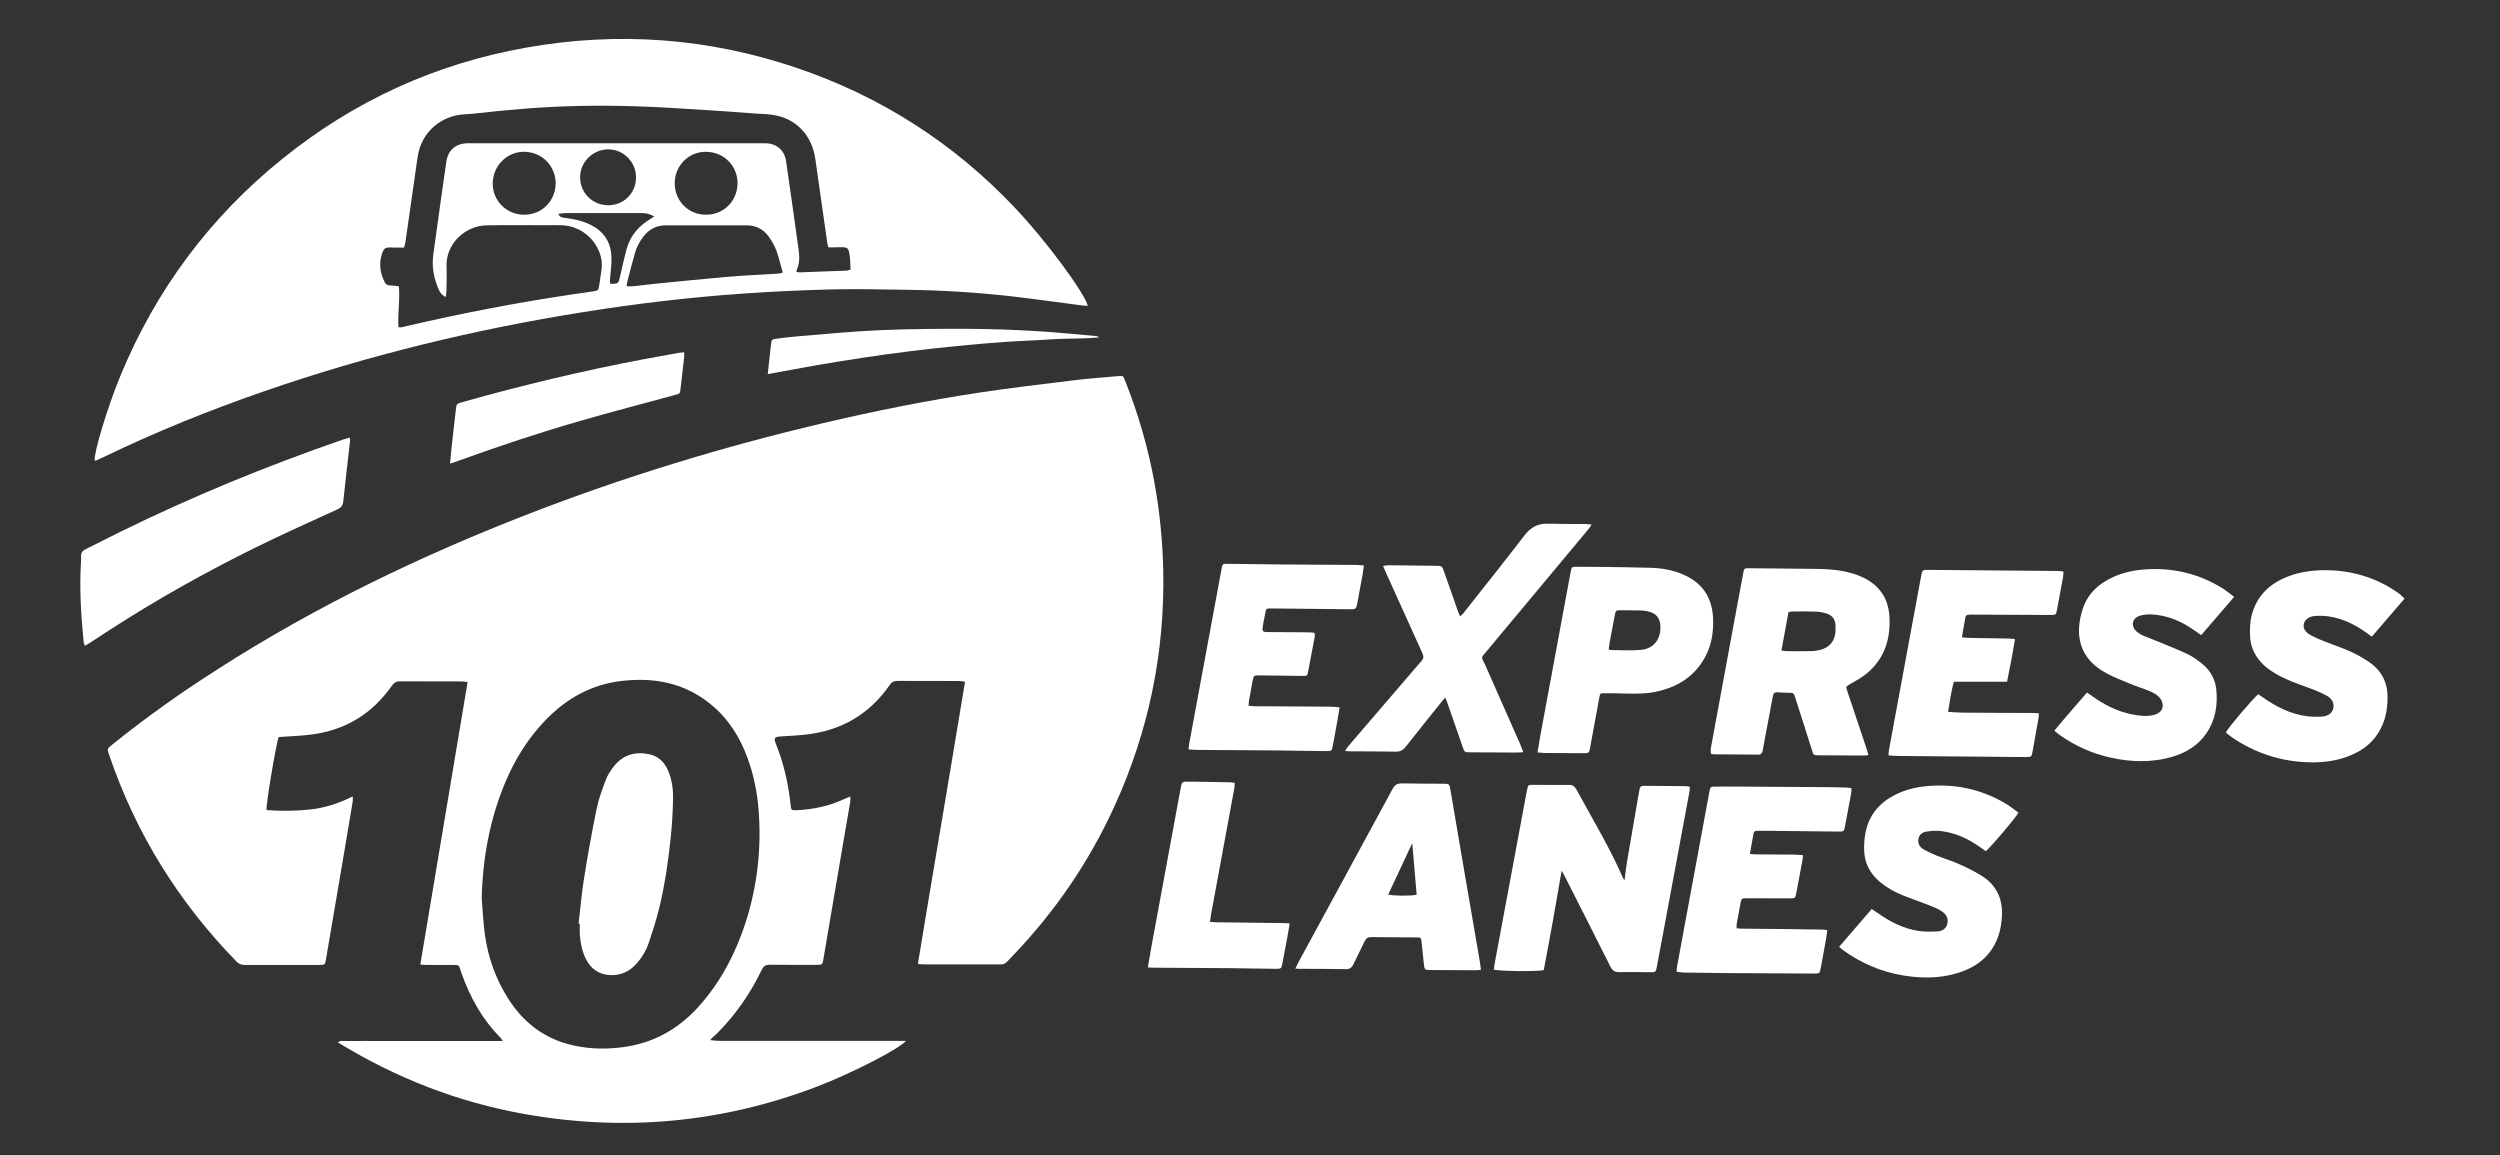<?xml version="1.0" encoding="utf-8"?>
<!-- Generator: Adobe Illustrator 23.1.0, SVG Export Plug-In . SVG Version: 6.00 Build 0)  -->
<svg version="1.1" id="Layer_1" xmlns="http://www.w3.org/2000/svg" xmlns:xlink="http://www.w3.org/1999/xlink" x="0px" y="0px"
     viewBox="0 0 2268 1047.8" style="enable-background:new 0 0 2268 1047.8;" xml:space="preserve">
<rect x="0" y="0" width="2268" height="1047.8" fill="#333333" stroke="none"/>
<style type="text/css">
	.st0{fill:#FFFFFF;}
</style>
  <g>
	<path class="st0" d="M832.7,874.5c7-43.1,14.3-85.5,21.4-128c7-42.5,14.4-85,21.4-128.1c-2.4-0.3-4.1-0.6-5.8-0.6
		c-18.4,0-36.8,0-55.2-0.1c-3.4,0-5.6,1-7.5,3.9c-18.2,26.2-43.4,41-75,44.7c-7.9,0.9-15.9,1.3-23.9,1.8c-5.4,0.3-6.3,1.4-4.3,6.5
		c5.7,14.2,9.6,28.8,11.9,43.9c0.6,3.8,1.1,7.6,1.5,11.4c0.5,5,0.7,5.4,5.9,5.1c14.5-0.8,28.5-3.5,41.8-9.7c2-0.9,4-1.7,6.5-2.7
		c0,1.9,0.2,3.1,0,4.3c-5.4,31.8-10.8,63.6-16.3,95.5c-2.7,15.9-5.4,31.8-8.1,47.7c-0.8,5-1.1,5.2-6.1,5.2
		c-14.1,0-28.2,0.1-42.2-0.1c-3.8-0.1-6,1.1-7.7,4.7c-10.2,21.2-23.4,40.4-40,57.1c-1.1,1.1-2.3,2.2-3.5,3.3
		c-1.1,0.9-2.2,1.8-3.1,3.3c5.5,0.9,10.8,0.6,16.1,0.7c5.3,0,10.6,0,15.8,0c5.4,0,10.9,0,16.3,0c5.4,0,10.9,0,16.3,0
		c5.3,0,10.6,0,15.8,0c5.4,0,10.9,0,16.3,0c5.3,0,10.6,0,15.8,0c5.4,0,10.9,0,16.3,0s10.9,0,16.3,0c5.3,0,10.6,0,15.8,0
		c5.4,0,10.7,0,16.6,0c-5.1,6.8-49.3,29.5-80.7,41.5c-86.2,32.9-174.8,41-265.5,24.8c-60.3-10.8-116.4-32.6-169-64.9
		c1.9-1.8,3.8-1.3,5.4-1.3c13-0.1,25.9,0,38.9,0c33.1,0,66.2,0,99.3,0c1.7,0,3.5,0,5.9,0c-0.9-1.3-1.2-2.1-1.8-2.7
		c-16.7-16.8-27.9-36.9-35.7-59c-0.2-0.5-0.3-0.9-0.4-1.4c-2.1-6-1.1-5.9-8.4-5.9c-7.5,0-15,0-22.6,0c-1.7,0-3.4-0.2-5.9-0.4
		c14.2-85.6,28.7-170.6,42.9-256.2c-2.1-0.3-3.6-0.6-5.1-0.6c-18.9,0-37.7,0-56.6-0.1c-3.4,0-5.2,1.5-7,4c-8.5,12-18.7,22.3-31.3,30
		c-12.9,7.9-27,12.4-41.9,14.3c-8.5,1.1-17.2,1.4-25.8,2c-1.3,0.1-2.5,0.2-3.7,0.3c-2,4.4-11.8,61.7-11,66.2
		c13.2,1,26.6,0.9,39.9-0.6c13.3-1.4,25.8-5.6,38.3-11.8c0,2,0.2,3.2,0,4.4c-3.1,18.3-6.1,36.6-9.2,54.8c-5,29.1-9.9,58.3-14.9,87.4
		c-0.1,0.5-0.1,1-0.2,1.4c-0.8,4.6-1.1,4.9-5.9,4.9c-14.4,0-28.8,0-43.2,0c-8.2,0-16.3-0.1-24.5,0c-3.1,0-5.4-0.8-7.6-3.1
		c-52.5-53.9-91.3-116.2-115.5-187.5c-1.9-5.5-1.9-5.5,2.7-9.2c31-25,63.5-48,97.2-69.4C287.6,549.4,382.1,504,480.1,466
		c86.5-33.5,174.9-60.5,265.2-81.8c47.5-11.2,95.3-20.8,143.5-28.1c28.1-4.2,56.4-7.6,84.6-11c13.6-1.7,27.4-2.7,41.1-3.9
		c4.3-0.4,4.4-0.3,6,3.7c12,30.1,21,61,26.8,92.9c4.8,26.3,7.4,52.8,8,79.6c1.5,74.6-13.2,145.8-44.1,213.7
		c-23,50.5-53.9,95.8-92.3,135.8c-9.1,9.5-5.7,7.9-19,8c-20.2,0.1-40.3,0-60.5,0C837.4,875,835.4,874.7,832.7,874.5z M437,815
		c0.9,11,1.4,22,2.9,32.9c2.9,20.7,9.7,40,20.9,57.7c13.9,22.1,33.2,36.9,58.9,42.7c16.7,3.8,33.7,3.8,50.5,0.9
		c26.6-4.6,48.2-18.1,65.7-38.4c18.8-21.7,31.7-46.7,40.5-73.9c10.8-33.6,14.6-68,11.7-103.2c-1.3-15.9-4.5-31.3-10-46.2
		c-7-19.1-17.6-35.9-33.6-48.8c-23.7-19.3-51.3-24.4-80.8-20.9c-27.5,3.2-50.2,16.1-69.2,35.9c-15.3,16-26.9,34.5-35.6,54.8
		C444.5,742.4,437.9,778,437,815z"/>
    <path class="st0" d="M986.9,277.5c-1.9-0.2-3.5-0.2-5.2-0.4c-21.4-2.8-42.8-5.8-64.2-8.3c-31.3-3.5-62.8-5.5-94.3-5.9
		c-22.4-0.3-44.8-0.9-67.2-0.4c-27.2,0.7-54.3,1.9-81.4,3.8c-48.7,3.4-97.1,9.1-145.2,16.8c-98.9,15.7-195.9,39.3-290.5,72.1
		c-49.3,17.1-97.6,36.6-144.6,59.3c-2.3,1.1-4.6,2.2-7,3.2c-0.4,0.2-0.9,0-1.4,0c-0.8-7.2,11.5-48,23.3-76.7
		c32.2-78,81.1-143.7,146.7-196.7C321,91.7,394.9,57.8,477.4,43.2c83.2-14.8,165-8.8,245.1,18.3c75.9,25.7,141.8,67.7,197,125.7
		C949.6,218.8,984.1,266.1,986.9,277.5z M751.5,224.4c-0.4-1.4-0.8-2.7-1-4.1c-3.6-25.3-7.2-50.6-10.8-75.9
		c-3-21.6-17.3-36.8-38-40.1c-5.3-0.9-10.8-0.9-16.2-1.3c-15.1-1.1-30.3-2.3-45.5-3.2c-21.4-1.3-42.8-2.8-64.2-3.4
		c-32-1-64-0.5-95.9,1.9c-9.2,0.7-18.5,1.6-27.7,2.4c-10.3,1-20.7,2.5-31,3c-21.1,1.2-38.4,16.1-42,36.9c-0.7,3.8-1.2,7.6-1.7,11.4
		c-3.3,22.8-6.5,45.6-9.8,68.3c-0.2,1.4-0.7,2.7-1.2,4.3c-2,0-3.7,0-5.4,0c-2.7,0-5.4,0-8.1-0.1c-3.3-0.1-4.9,1.5-6,4.4
		c-3.5,9.5-2.4,18.5,2.1,27.3c1,2,2.5,2.7,4.6,2.7c2.7,0.1,5.3,0.5,8.2,0.8c1.1,12.7-1.3,24.9-0.4,37c1,0.2,1.5,0.4,1.9,0.3
		c1.9-0.3,3.8-0.7,5.6-1.2c49.4-11.5,99.1-21.1,149.3-28.6c6.8-1,13.6-1.9,20.4-3c3.9-0.6,4.1-0.8,4.8-4.7c0.6-3.3,1-6.6,1.5-10
		c0.8-5.1,1.6-10.1,0.4-15.2c-3.8-17.2-18.7-29.6-36.4-30c-4.5-0.1-9,0-13.4,0c-17.9,0-35.8-0.2-53.7,0.1
		c-20.5,0.2-37.5,17.4-36.8,37.1c0.3,7.5,0,15-0.1,22.5c0,1.7-0.3,3.3-0.5,5.4c-4.2-1.7-5.8-5-7.1-8.1c-3.9-9.5-5.7-19.4-4.4-29.6
		c3.8-28.3,7.9-56.7,11.9-85c1.5-10.4,8.5-16.5,19-16.7c1.3,0,2.6,0,3.8,0c87.5,0,175,0,262.5,0c1.6,0,3.2,0,4.8,0
		c9.6,0.3,16.7,6.4,18.1,16c3.9,27,7.8,54.1,11.5,81.2c0.8,5.9,0.8,11.8-1.7,17.4c-0.2,0.5-0.2,1.2-0.4,2.1c1.1,0.1,2,0.4,2.9,0.4
		c14.2-0.5,28.4-1.1,42.7-1.6c1,0,2.1-0.5,3.5-0.9c-0.2-4-0.1-7.8-0.6-11.6c-1.1-8.6-1.6-8.9-10.2-8.7
		C757.9,224.5,754.9,224.4,751.5,224.4z M568.5,259.7c2.3,0,4.2,0.2,6,0c6-0.6,12.1-1.5,18.1-2.1c21.8-2.1,43.6-4.4,65.4-6.3
		c16.1-1.4,32.2-2.1,48.3-3.1c1.2-0.1,2.3-0.5,3.8-0.9c-2-7-3.4-13.6-5.7-19.8c-1.7-4.6-4.2-9-7.1-13c-4.9-6.8-11.8-10.1-20.2-10.1
		c-24.3,0-48.6,0-72.9,0c-8.7,0-15.4,3.6-20.6,10.3c-3.5,4.6-6.2,9.7-7.7,15.3c-2.4,8.5-4.6,17-6.8,25.5
		C568.7,256.8,568.7,258,568.5,259.7z M475.5,194.8c16.2,0,28.4-12.4,28.6-28.5c0.1-13.8-10.6-28.4-28.7-28.6
		c-15.6-0.1-28.2,12.8-28.4,28.5C446.8,182.1,459.5,194.8,475.5,194.8z M640.4,194.8c16.1,0.1,28.5-12.3,28.7-28.4
		c0.2-14.1-10.6-28.4-28.6-28.7c-15.7-0.2-28.3,12.6-28.4,28.3C612,182.2,624.4,194.8,640.4,194.8z M551.9,186.2
		c14.2-0.1,25.1-11.1,25.1-25.3c0-14-11.3-25.4-25.2-25.4c-13.9,0-25.5,11.4-25.5,25.2C526.2,175,537.6,186.3,551.9,186.2z
		 M506.5,194c1.3,3.2,3.3,3.3,5.4,3.6c8.5,1,16.7,2.7,24.4,6.6c10.6,5.4,16.9,13.9,18.2,25.8c0.3,3.2,0.3,6.4,0.1,9.6
		c-0.3,4.9-0.9,9.9-1.3,14.8c-0.1,1,0.2,2.1,0.3,3.1c7.4,0,7.4-0.1,8.9-6.7c1.9-8.2,3.7-16.5,5.9-24.7c3.4-12.4,11.2-21.3,22.1-27.7
		c0.9-0.5,1.7-1.2,3-2c-3.8-2.3-7.5-3.1-11.4-3.1c-23,0-46,0-69.1,0C511,193.3,509,193.7,506.5,194z"/>
    <path class="st0" d="M1400.5,880.1c-5.6,1.4-41,1-45.3-0.5c0.3-2.2,0.5-4.5,1-6.8c8.4-45.2,16.9-90.5,25.3-135.7
		c1.3-6.9,2.5-13.8,3.9-20.7c0.8-4.3,1-4.4,5.3-4.4c11,0,22.1,0.2,33.1,0.1c3.3,0,4.8,1.5,6.3,4.1c14.5,26.7,30.3,52.7,42.4,80.6
		c0.2,0.4,0.5,0.7,1.3,1.8c0.7-5.6,1.2-10.6,2-15.5c3.4-20,6.9-40,10.3-60c0.4-2.2,0.9-4.4,1.2-6.6c0.3-2.5,1.5-3.7,4.1-3.6
		c12.8,0.1,25.6,0.2,38.4,0.3c0.9,0,1.8,0.4,3.2,0.7c-0.1,1.6-0.1,3.2-0.4,4.7c-7.4,39.6-14.7,79.2-22.1,118.8
		c-2.4,13-4.8,26.1-7.3,39.1c-1,5.5-1.1,5.6-6.9,5.5c-9.3-0.1-18.6-0.3-27.8-0.1c-3.7,0-5.7-1.4-7.4-4.7c-14-28-28.2-55.9-42.4-83.9
		c-0.4-0.8-0.9-1.6-2-3.4c-2.8,16-5.3,31-8,45.9C1406.1,850.6,1403.2,865.5,1400.5,880.1z"/>
    <path class="st0" d="M1695,685c-1.7,0.2-2.6,0.4-3.6,0.4c-13.8,0-27.5-0.1-41.3-0.2c-4.9,0-4.9-0.1-6.3-4.7
		c-4.8-15.1-9.5-30.2-14.4-45.2c-2.3-7.2-1.3-6.8-9.1-6.9c-2.1,0-4.2-0.1-6.2-0.3c-4.7-0.2-5,0-6,4.7c-2.1,10.8-4,21.7-6.1,32.5
		c-1,5.2-2,10.4-2.9,15.6c-0.4,2.4-1.4,3.7-4.1,3.7c-13.4-0.1-26.9-0.2-40.3-0.3c-0.8,0-1.5-0.3-2.6-0.5c0-1.8-0.3-3.5,0-5.2
		c6.7-36.3,13.4-72.6,20.1-108.9c3-16.3,6.1-32.7,9.1-49c0.9-5.1,1-5.3,6.1-5.2c17.1,0.1,34.2,0.4,51.3,0.5c10.7,0.1,21.4,0,32,1.9
		c6.9,1.3,13.7,3.1,20.1,6.3c14.1,7,22,18.4,23.2,34c1.5,20.7-4,39.1-20.5,52.8c-4.5,3.7-9.8,6.5-14.9,9.5c-4.1,2.4-4.2,2.2-2.7,6.6
		c5.7,17.1,11.5,34.3,17.2,51.4C1693.8,680.4,1694.3,682.4,1695,685z M1616.1,590.2c2.4,0.2,3.8,0.5,5.2,0.5c7.3,0.1,14.7,0.2,22,0
		c3-0.1,6.1-0.6,8.9-1.4c6.9-2,11.3-6.6,12.6-13.7c0.6-2.9,0.5-6,0.3-9.1c-0.3-4.8-3-8.1-7.4-9.7c-3-1-6.2-1.7-9.3-1.9
		c-7.5-0.3-15-0.2-22.5-0.2c-1.1,0-2.1,0.4-3.4,0.6C1620.4,566.9,1618.3,578.2,1616.1,590.2z"/>
    <path class="st0" d="M317.3,397c0.1,1.8,0.3,2.7,0.2,3.6c-2,18.1-4.2,36.2-6.1,54.3c-0.4,3.7-1.8,5.5-5.1,7.1
		c-24.7,11.3-49.5,22.4-73.9,34.4c-45.8,22.6-90.3,47.5-133.1,75.2c-6,3.9-12,7.9-18.1,11.8c-1.2,0.8-2.4,1.5-4.2,2.5
		c-0.5-1.7-1.1-2.9-1.2-4.2c-2.2-23.4-3.8-46.8-2.4-70.4c0.1-2.2,0.3-4.5,0.2-6.7c-0.2-3.1,1.2-4.9,4-6.3
		c10.6-5.2,21.1-10.7,31.7-15.9c65.4-32.1,132.6-59.7,201.5-83.5C312.7,398.3,314.7,397.8,317.3,397z"/>
    <path class="st0" d="M1444,475.9c-1.5,2.1-2.4,3.5-3.5,4.8c-30.5,36.6-61.1,73.2-91.6,109.8c-5.9,7-5.1,4.8-1.7,12.4
		c10.6,24.2,21.3,48.3,32,72.4c0.9,2.1,1.7,4.4,2.7,7.1c-2.4,0.1-4.1,0.3-5.9,0.3c-13.9-0.1-27.8-0.1-41.7-0.2c-5.7,0-5.7,0-7.5-5.3
		c-4.6-13.1-9.2-26.3-13.7-39.4c-0.5-1.5-1.1-2.9-2-5c-1.6,1.9-2.9,3.3-4,4.8c-10.6,13.2-21.3,26.4-31.7,39.7
		c-2.5,3.2-5.1,4.7-9.3,4.6c-13.7-0.3-27.5-0.2-41.3-0.3c-1.2,0-2.5-0.2-4.6-0.4c1.2-1.8,2-3.1,2.9-4.2c18-21,36-42,54.1-63
		c4.1-4.7,8-9.6,12.2-14.1c2.2-2.4,2.3-4.4,1-7.3c-11.2-24.6-22.3-49.2-33.4-73.8c-0.7-1.6-1.3-3.2-2.3-5.4c2.1-0.3,3.6-0.6,5.1-0.6
		c14.2,0.1,28.5,0.3,42.7,0.5c5.6,0.1,5.7,0,7.5,5.2c4.2,11.7,8.3,23.5,12.4,35.3c0.6,1.6,1.3,3.2,2.1,5.3c1.1-0.9,2-1.5,2.6-2.2
		c18.7-23.7,37.6-47.3,56-71.3c5.6-7.3,12.2-10.8,21.2-10.5c10.4,0.3,20.8,0.2,31.2,0.3C1438,475.2,1440.5,475.6,1444,475.9z"/>
    <path class="st0" d="M1521,881.6c0.2-2.1,0.2-3.6,0.5-5.2c9.3-50.5,18.6-100.9,28-151.3c0.5-2.5,0.8-5,1.4-7.5c0.8-3.6,1.1-4,4.7-4
		c7.5-0.1,15,0,22.6,0c26.2,0.2,52.5,0.3,78.7,0.5c6.2,0,12.5,0.2,18.7,0.4c1.2,0,2.5,0.4,4.1,0.6c-0.1,1.6,0,3-0.3,4.4
		c-1.8,10.1-3.7,20.1-5.6,30.2c-0.9,4.5-1.1,4.7-5.6,4.7c-22.1-0.2-44.1-0.5-66.2-0.7c-2.7,0-5.4,0-8.2,0c-1.7,0-2.7,0.9-3,2.5
		c-1.1,5.9-2.1,11.9-3.3,18.5c2.2,0.2,3.8,0.4,5.5,0.4c11.5,0.1,23,0.1,34.6,0.2c2.5,0,5,0.3,8.1,0.5c-0.2,2.1-0.3,3.6-0.6,5.1
		c-1.8,9.6-3.6,19.2-5.4,28.8c-1,5.2-1,5.3-6.6,5.3c-12.8,0-25.6-0.1-38.4-0.1c-4.6,0-4.9,0.2-5.7,4.5c-1.2,6.3-2.4,12.6-3.5,18.9
		c-0.2,1.1,0,2.2,0,3.9c1.7,0.1,3.4,0.3,5.1,0.3c11.8,0.1,23.7,0.2,35.5,0.3c12.2,0.1,24.3,0.3,36.5,0.5c1.5,0,3.1,0.3,5.1,0.5
		c-0.4,3-0.6,5.5-1.1,8c-1.5,8.7-3.1,17.3-4.7,25.9c-1,5.4-1,5.5-6.4,5.5c-25.6-0.1-51.2-0.3-76.8-0.4c-13.9-0.1-27.8-0.3-41.7-0.5
		C1525.2,882,1523.3,881.8,1521,881.6z"/>
    <path class="st0" d="M1078.3,679.9c0.2-2.4,0.3-4,0.6-5.5c8.4-45.6,16.9-91.1,25.3-136.6c1.3-7.2,2.6-14.5,4-21.7
		c0.9-4.6,0.9-4.7,5.6-4.6c16.9,0.2,33.9,0.4,50.8,0.6c21.9,0.2,43.8,0.2,65.7,0.4c2.2,0,4.3,0.3,7,0.5c-0.4,3.1-0.7,5.6-1.1,8
		c-1.6,8.6-3.2,17.3-4.8,25.9c-1.1,5.7-1.2,5.9-7.2,5.8c-22.9-0.2-45.7-0.5-68.6-0.7c-8.1-0.1-6.7-0.5-8.3,7.1
		c-0.7,3.1-1.2,6.3-1.7,9.4c-0.7,4.1-0.1,4.9,4.1,4.9c9.9,0.1,19.8,0.1,29.7,0.2c3.7,0,7.4,0,11,0.2c0.8,0,1.5,0.4,2.3,0.6
		c0,1.2,0.2,2.4,0,3.4c-1.9,10.4-3.9,20.7-5.9,31.1c-0.8,4.3-0.9,4.4-5.4,4.3c-12.9-0.1-25.9-0.3-38.8-0.5c-5-0.1-5.2,0-6.2,5
		c-1.1,5.8-2.2,11.6-3.2,17.4c-0.3,1.5-0.3,3.1-0.5,5.2c2.1,0.1,3.8,0.4,5.5,0.4c22.9,0.1,45.7,0.2,68.6,0.4c2.6,0,5.3,0.3,8.5,0.6
		c-0.7,4.4-1.3,8.2-2,11.9c-1.4,7.7-2.7,15.4-4.2,23.1c-0.9,4.5-1.1,4.7-5.6,4.7c-15.2-0.1-30.4-0.4-45.5-0.6
		c-24.3-0.2-48.6-0.3-72.9-0.5C1083,680.2,1081,680,1078.3,679.9z"/>
    <path class="st0" d="M1849.7,647.1c-0.2,2-0.1,3.4-0.4,4.7c-1.8,9.9-3.5,19.8-5.3,29.7c-0.9,5.2-1,5.3-6.6,5.3
		c-26.5-0.2-53.1-0.4-79.6-0.7c-12-0.1-24-0.2-36-0.3c-2.7,0-5.4-0.3-8.5-0.5c0.1-1.8,0-3.2,0.3-4.5c6-32.8,12.1-65.7,18.2-98.5
		c3.7-20,7.4-39.9,11.1-59.9c1-5.3,1-5.4,6.5-5.4c35.5,0.3,71,0.6,106.5,0.9c3.7,0,7.4,0,11,0.1c1.6,0,3.1,0.3,5.1,0.5
		c-0.1,2-0.1,3.6-0.4,5.1c-1.8,9.7-3.6,19.5-5.4,29.2c-0.9,5-1,5.1-6.3,5.1c-22.9-0.1-45.7-0.2-68.6-0.3c-9.7-0.1-7.6,0-9.2,7.8
		c-0.9,4-1.4,8.1-2.2,12.8c2.2,0.2,4.1,0.4,5.9,0.5c12.1,0.2,24.3,0.4,36.4,0.6c1.7,0,3.4,0.3,5.8,0.5c-2.1,13.2-4.6,25.8-7.2,38.7
		c-16.1,0-31.9,0-48.3,0c-2.4,8.8-3.6,17.7-5.2,27.3c4.4,0.3,8.3,0.6,12.3,0.7c20.8,0.2,41.6,0.2,62.4,0.3
		C1844.3,646.7,1846.8,646.9,1849.7,647.1z"/>
    <path class="st0" d="M1668.4,859c9.9-11.6,19.6-22.8,29.6-34.3c1.9,1.3,3.5,2.2,5,3.3c11.5,8.1,23.8,14.6,37.9,16.6
		c5.6,0.8,11.5,0.7,17.2,0.3c4.1-0.3,7.7-2.6,8.6-7.2c0.9-4.6-1-8.1-4.8-10.7c-1.7-1.2-3.5-2.3-5.4-3.1c-3.4-1.5-6.8-2.8-10.2-4.1
		c-7-2.7-14.1-5.1-21.1-8c-7-2.9-13.5-6.6-19.4-11.4c-9.6-7.9-14.7-18-14.7-30.4c0-5.1,0.3-10.3,1.4-15.2
		c3.2-15.4,12.4-26.4,26.3-33.5c9.4-4.9,19.5-7.3,29.9-8.2c25.4-2.2,49.3,3,71.3,16.2c3.9,2.4,7.5,5.3,11.1,7.9
		c-1.7,3.9-25,31.3-29.6,35c-1.4-1-2.9-2.1-4.5-3.2c-10.9-7.9-22.9-13.5-36.4-15.1c-4.2-0.5-8.6-0.1-12.8,0.5
		c-3.6,0.5-6.6,2.5-7.4,6.6c-0.8,4.3,1.2,7.6,4.8,9.6c3.6,2,7.4,3.9,11.2,5.4c7,2.8,14.2,4.9,21.1,8c7,3.1,13.9,6.5,20.4,10.6
		c13,8.2,18.9,20.4,18.3,35.7c-0.6,13.3-4,25.5-13,35.8c-6.2,7-13.9,11.8-22.5,15c-12.5,4.7-25.5,6.2-38.7,5.5
		c-24.9-1.3-47.6-9-68.1-23.3C1672,862.1,1670.5,860.7,1668.4,859z"/>
    <path class="st0" d="M2026.8,541.5c-10.3,12-20,23.2-29.9,34.7c-1.9-1.3-3.5-2.4-5-3.5c-12-8.7-25.1-14.6-40.2-15.3
		c-3.6-0.2-7.4,0.2-10.8,1.3c-6.9,2.4-8,9.6-2.4,14.4c1.7,1.4,3.7,2.6,5.7,3.5c5.4,2.3,11,4.3,16.5,6.6c8.1,3.4,16.3,6.6,24.2,10.4
		c4.4,2.1,8.5,5.1,12.4,8.2c7.7,6,12.3,14,13.3,23.6c1.5,14.4-0.8,28.1-9.2,40.2c-7.4,10.7-18,17.1-30.2,20.8
		c-19.2,5.7-38.5,5.1-57.8,0.6c-16-3.7-30.9-10.4-44.4-19.9c-1.7-1.2-3.2-2.5-5.3-4.2c9.7-11.9,19.7-23,29.6-34.6
		c1.9,1.3,3.3,2.2,4.7,3.2c10.9,7.8,22.6,13.9,35.9,16.5c6.7,1.3,13.6,2.4,20.4,0.5c5.9-1.7,8.7-5.4,7.4-10.9
		c-0.6-2.3-2.2-4.7-4-6.2c-2.2-1.9-5.1-3.4-7.8-4.5c-5.8-2.4-11.7-4.2-17.5-6.6c-7.1-2.9-14.3-5.7-21-9.3
		c-25.5-13.4-29.6-35.4-21.8-59c4.5-13.5,14.3-22.4,27-28.3c10.2-4.7,21-6.8,32.1-7.3c24.3-1.2,46.9,4.5,67.7,17.4
		C2019.6,535.8,2022.8,538.5,2026.8,541.5z"/>
    <path class="st0" d="M2181.4,543.1c-10.2,11.8-19.8,23-29.7,34.5c-2.1-1.6-3.8-2.8-5.5-4c-10.2-7.3-21.2-12.5-33.6-14.4
		c-4.1-0.6-8.3-0.7-12.4-0.4c-5.6,0.4-9.4,3.4-10.2,7.3c-0.8,3.8,1.3,7.5,6.4,10.2c4.1,2.2,8.4,4,12.7,5.7c7.9,3.1,16,5.8,23.7,9.3
		c5.8,2.6,11.4,5.9,16.6,9.4c11.1,7.6,16.6,18.4,16.6,31.8c0,7.9-1,15.6-3.8,23.1c-5.8,15.2-16.9,24.9-31.9,30.5
		c-10.9,4.2-22.4,5.6-33.9,5.5c-26.3-0.4-50.4-8.1-72-23c-1.8-1.2-3.5-2.7-5.1-4.1c1.4-3.6,24.9-31.2,29.4-34.7
		c1.3,0.9,2.7,1.8,4.1,2.8c12,8.5,24.9,15.1,39.7,17.1c4.6,0.6,9.3,0.7,13.9,0.4c6-0.4,9.5-3.4,10.4-7.7c0.9-4.3-1.1-8.7-6.2-11.4
		c-5.3-2.8-11-5.2-16.7-7.2c-10.3-3.7-20.5-7.3-29.9-12.9c-6.1-3.6-11.6-7.9-15.8-13.8c-4.2-5.9-6.6-12.4-6.9-19.6
		c-0.3-6.7-0.2-13.4,1.6-20c4.6-16.9,15.8-27.7,31.7-34.1c11.9-4.8,24.5-6.3,37.2-6.1c18.4,0.3,35.8,4.7,52.1,13.3
		c4.5,2.4,8.7,5.3,13,8.2C2178.2,539.9,2179.5,541.4,2181.4,543.1z"/>
    <path class="st0" d="M1175.1,878.7c1.3-2.6,2-4.2,2.8-5.7c28.5-52.4,57-104.7,85.4-157.2c2-3.8,4.3-5.2,8.6-5.1
		c12.5,0.3,24.9,0.2,37.4,0.3c5.5,0,5.6,0.2,6.5,5.4c4.3,25,8.5,50.1,12.8,75.1c4.6,26.9,9.3,53.9,13.9,80.8c0.4,2.3,0.6,4.7,1,7.5
		c-2,0.2-3.5,0.4-5.1,0.4c-13.8,0-27.5-0.1-41.3-0.2c-4.4,0-4.8-0.4-5.3-4.9c-0.7-6.7-1.4-13.3-2.1-20c-0.4-4.4-0.6-4.7-4.8-4.7
		c-13.6-0.1-27.2-0.1-40.8-0.3c-2.9,0-4.7,0.9-6,3.6c-3.3,7.1-7,14-10.3,21.1c-1.5,3.1-3.3,4.5-6.9,4.4c-12.9-0.3-25.9-0.2-38.9-0.3
		C1180.2,879.1,1178.2,878.9,1175.1,878.7z M1281.2,764.9c-7.5,16.1-14.7,31.3-21.8,46.6c4.3,1.3,20.7,1.4,25.8,0.2
		C1283.9,796.4,1282.6,781.1,1281.2,764.9z"/>
    <path class="st0" d="M1394.8,682.6c1-5.6,1.7-10.5,2.6-15.3c8.5-45.7,16.9-91.4,25.4-137.1c0.7-3.8,1.4-7.5,2.1-11.3
		c0.9-4.6,1-4.7,5.5-4.7c7.4,0,14.7,0,22.1,0.1c15.2,0.2,30.4,0.4,45.5,0.8c9.6,0.3,19.1,2,28,5.7c18,7.4,27.3,20.8,28.1,40.2
		c0.5,12.4-1.3,24.3-7.3,35.2c-9.8,18-25.6,27.5-45.3,31.5c-8.4,1.7-16.8,1.7-25.3,1.5c-6.9-0.2-13.7-0.3-20.6-0.3
		c-3.8,0-4,0.1-4.7,3.9c-2.8,15.1-5.5,30.2-8.3,45.2c-0.9,5.1-1,5.3-6.1,5.3c-11.7,0-23.3-0.1-35-0.2
		C1399.8,683.1,1397.7,682.8,1394.8,682.6z M1459.4,589c0.7,0.4,0.9,0.7,1.2,0.7c9.2,0,18.5,0.7,27.7-0.1c10.7-0.9,17.2-7.9,18-18.4
		c0.7-9.7-3.3-15-11.9-16.7c-2-0.4-4.1-0.7-6.2-0.7c-5.9-0.1-11.8-0.2-17.7-0.2c-4.5,0-4.8,0.3-5.6,4.7c-1.6,8.5-3.2,16.9-4.8,25.4
		C1459.8,585.5,1459.6,587.4,1459.4,589z"/>
    <path class="st0" d="M1041.3,877.6c1.1-6.3,2-11.8,3-17.3c8.9-48.2,17.8-96.5,26.7-144.7c1.2-6.5,1.2-6.6,8-6.5
		c12.3,0.1,24.6,0.4,36.9,0.6c1.2,0,2.5,0.3,4.2,0.5c-0.1,1.8-0.1,3.3-0.3,4.8c-7,38.3-14.1,76.7-21.2,115c-0.3,1.9-0.5,3.8-0.9,6.3
		c2.1,0.1,4,0.4,5.8,0.4c20.1,0.2,40.3,0.5,60.4,0.7c1.9,0,3.7,0.2,6.1,0.4c-0.7,4.3-1.3,8-2,11.7c-1.5,8.2-3.1,16.3-4.6,24.5
		c-0.9,4.7-1.1,4.9-6,4.9c-14.4-0.1-28.8-0.5-43.2-0.6c-22.1-0.2-44.1-0.2-66.2-0.4C1046.1,878,1044.1,877.8,1041.3,877.6z"/>
    <path class="st0" d="M408.3,420.6c0.6-6.3,1-11.5,1.6-16.7c1.2-10.6,2.4-21.3,3.6-31.9c0.6-5.5,0.6-5.7,5.9-7.2
		c54.2-15.2,108.8-28.4,164.1-38.8c11-2.1,22-4,33-6c1.2-0.2,2.5-0.2,4.2-0.4c0,1.6,0.1,2.8,0,4c-1.1,9.7-2.2,19.4-3.3,29
		c-0.5,4.5-0.5,4.5-5,5.7c-28.5,7.8-57.1,15.2-85.5,23.4c-37.3,10.7-74.1,23-110.7,36.2C414.1,418.8,411.8,419.5,408.3,420.6z"/>
    <path class="st0" d="M696.5,339.4c0.9-8.2,1.6-15.2,2.4-22.1c0.2-1.7,0.4-3.5,0.6-5.2c0.5-3.9,0.7-4.3,4.6-4.8
		c6.2-0.8,12.4-1.6,18.6-2.1c24.7-2,49.3-4.5,74.1-5.6c27.1-1.2,54.3-1.4,81.5-1.3c20.8,0.1,41.5,0.9,62.3,2.1c18,1,36,3,54,4.5
		c0.9,0.1,1.7,0.4,2.6,1.1c-14.2,1.6-28.5,0.8-42.7,1.8c-14.3,1-28.7,1.4-43.1,2.4c-14.3,1-28.7,2.3-43,3.7
		c-14.5,1.4-28.9,3-43.3,4.8c-14.3,1.8-28.5,3.7-42.7,5.9c-14.2,2.1-28.4,4.5-42.6,6.9C725.5,334,711.5,336.7,696.5,339.4z"/>
    <path class="st0" d="M524.9,838c1.6-13.6,2.7-27.3,4.9-40.9c3.4-21.3,7.2-42.5,11.5-63.6c1.8-8.9,5.1-17.5,8.3-26
		c1.6-4.3,4.2-8.3,7-11.9c8.4-10.9,19.7-14.2,32.9-11.2c7.7,1.7,12.9,6.7,16.2,13.8c3.7,8.2,5,16.9,4.9,25.7
		c-0.2,11.6-0.8,23.3-2,34.9c-2.2,21.6-5.3,43.1-10.4,64.3c-2.6,10.8-6,21.5-9.6,32.1c-2.2,6.7-5.8,12.8-10.4,18.2
		c-6.9,8.1-15.5,12.1-26.2,11.1c-9.4-0.9-16-5.9-20.3-14.2c-3.7-7.1-5.1-14.8-5.7-22.6c-0.2-3.2,0-6.4,0-9.6
		C525.5,838,525.2,838,524.9,838z"/>
</g>
</svg>
